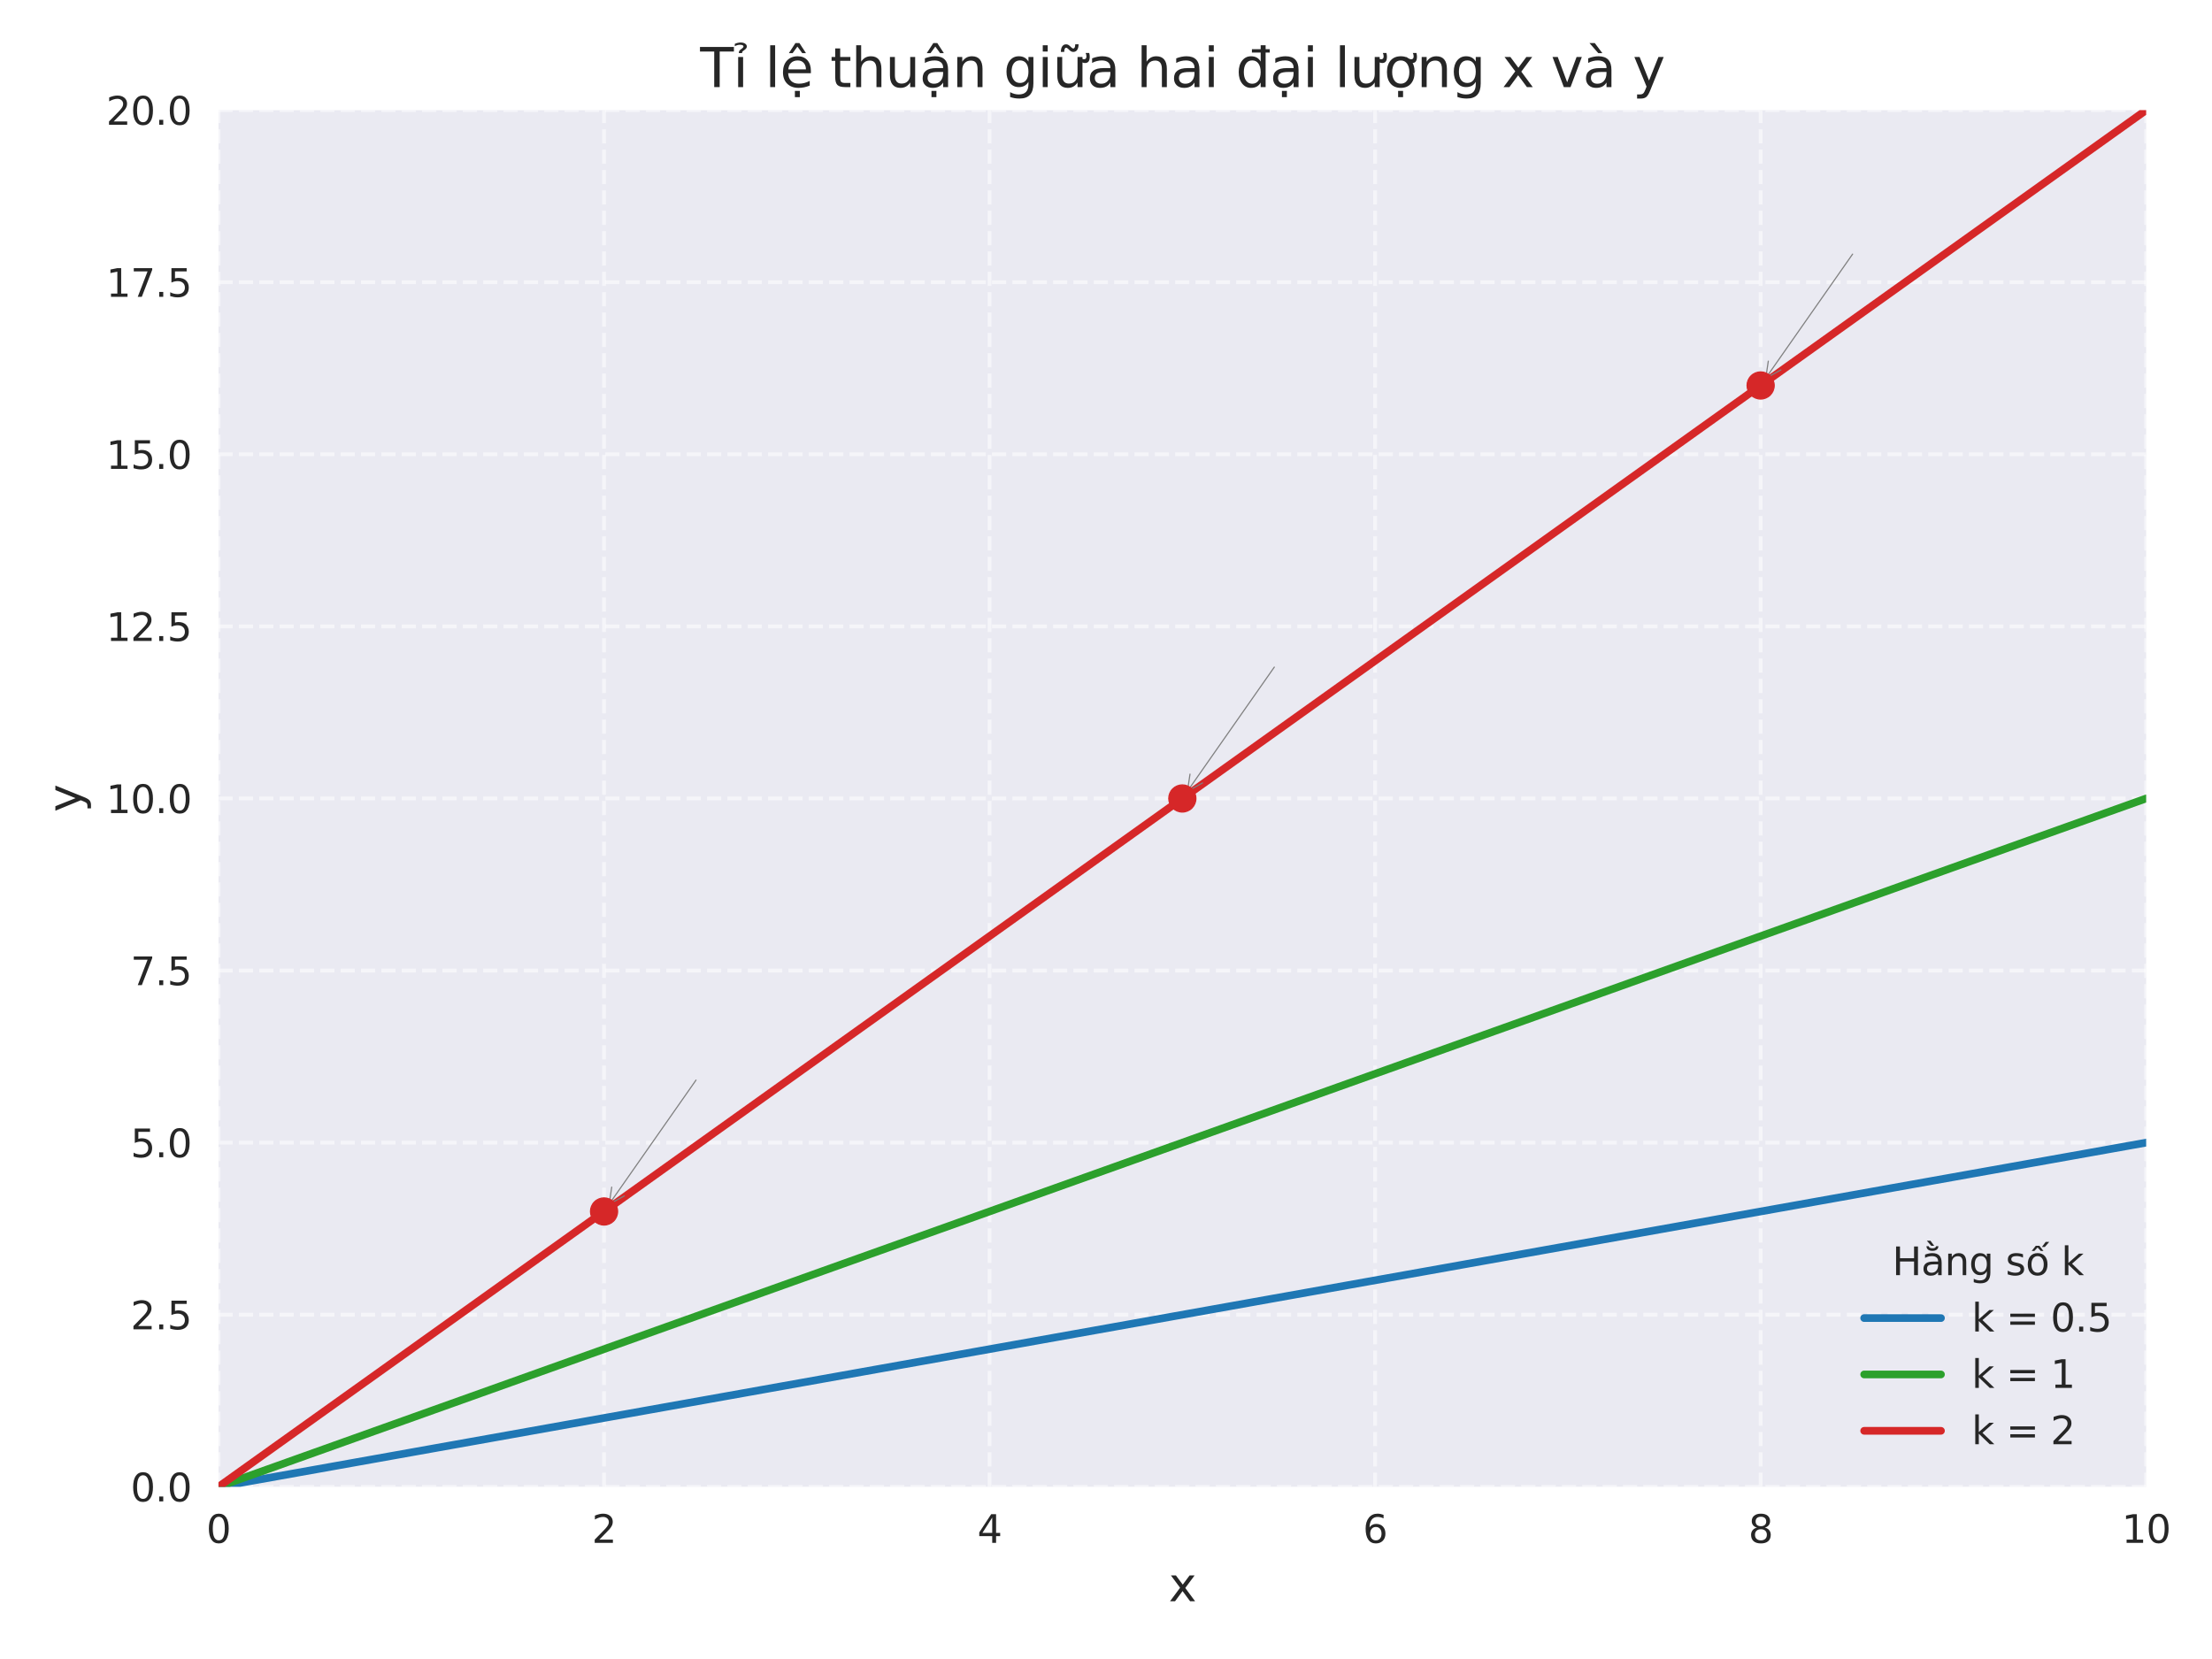<?xml version="1.0" encoding="utf-8" standalone="no"?>
<!DOCTYPE svg PUBLIC "-//W3C//DTD SVG 1.1//EN"
  "http://www.w3.org/Graphics/SVG/1.1/DTD/svg11.dtd">
<svg xmlns:xlink="http://www.w3.org/1999/xlink" width="576pt" height="432pt" viewBox="0 0 576 432" xmlns="http://www.w3.org/2000/svg" version="1.1">
 <defs>
  <style type="text/css">*{stroke-linejoin: round; stroke-linecap: butt}</style>
 </defs>
 <g id="figure_1">
  <g id="patch_1">
   <path d="M 0 432 
L 576 432 
L 576 0 
L 0 0 
z
" style="fill: #ffffff"/>
  </g>
  <g id="axes_1">
   <g id="patch_2">
    <path d="M 56.9 387.16 
L 558.855 387.16 
L 558.855 28.68 
L 56.9 28.68 
z
" style="fill: #eaeaf2"/>
   </g>
   <g id="matplotlib.axis_1">
    <g id="xtick_1">
     <g id="line2d_1">
      <path d="M 56.9 387.16 
L 56.9 28.68 
" clip-path="url(#p9852cda90a)" style="fill: none; stroke-dasharray: 3.7,1.6; stroke-dashoffset: 0; stroke: #ffffff; stroke-opacity: 0.5"/>
     </g>
     <g id="line2d_2"/>
     <g id="text_1">
      <!-- 0 -->
      <g style="fill: #262626" transform="translate(53.719 401.758) scale(0.1 -0.1)">
       <defs>
        <path id="DejaVuSans-30" d="M 2034 4250 
Q 1547 4250 1301 3770 
Q 1056 3291 1056 2328 
Q 1056 1369 1301 889 
Q 1547 409 2034 409 
Q 2525 409 2770 889 
Q 3016 1369 3016 2328 
Q 3016 3291 2770 3770 
Q 2525 4250 2034 4250 
z
M 2034 4750 
Q 2819 4750 3233 4129 
Q 3647 3509 3647 2328 
Q 3647 1150 3233 529 
Q 2819 -91 2034 -91 
Q 1250 -91 836 529 
Q 422 1150 422 2328 
Q 422 3509 836 4129 
Q 1250 4750 2034 4750 
z
" transform="scale(0.016)"/>
       </defs>
       <use xlink:href="#DejaVuSans-30"/>
      </g>
     </g>
    </g>
    <g id="xtick_2">
     <g id="line2d_3">
      <path d="M 157.291 387.16 
L 157.291 28.68 
" clip-path="url(#p9852cda90a)" style="fill: none; stroke-dasharray: 3.7,1.6; stroke-dashoffset: 0; stroke: #ffffff; stroke-opacity: 0.5"/>
     </g>
     <g id="line2d_4"/>
     <g id="text_2">
      <!-- 2 -->
      <g style="fill: #262626" transform="translate(154.11 401.758) scale(0.1 -0.1)">
       <defs>
        <path id="DejaVuSans-32" d="M 1228 531 
L 3431 531 
L 3431 0 
L 469 0 
L 469 531 
Q 828 903 1448 1529 
Q 2069 2156 2228 2338 
Q 2531 2678 2651 2914 
Q 2772 3150 2772 3378 
Q 2772 3750 2511 3984 
Q 2250 4219 1831 4219 
Q 1534 4219 1204 4116 
Q 875 4013 500 3803 
L 500 4441 
Q 881 4594 1212 4672 
Q 1544 4750 1819 4750 
Q 2544 4750 2975 4387 
Q 3406 4025 3406 3419 
Q 3406 3131 3298 2873 
Q 3191 2616 2906 2266 
Q 2828 2175 2409 1742 
Q 1991 1309 1228 531 
z
" transform="scale(0.016)"/>
       </defs>
       <use xlink:href="#DejaVuSans-32"/>
      </g>
     </g>
    </g>
    <g id="xtick_3">
     <g id="line2d_5">
      <path d="M 257.682 387.16 
L 257.682 28.68 
" clip-path="url(#p9852cda90a)" style="fill: none; stroke-dasharray: 3.7,1.6; stroke-dashoffset: 0; stroke: #ffffff; stroke-opacity: 0.5"/>
     </g>
     <g id="line2d_6"/>
     <g id="text_3">
      <!-- 4 -->
      <g style="fill: #262626" transform="translate(254.501 401.758) scale(0.1 -0.1)">
       <defs>
        <path id="DejaVuSans-34" d="M 2419 4116 
L 825 1625 
L 2419 1625 
L 2419 4116 
z
M 2253 4666 
L 3047 4666 
L 3047 1625 
L 3713 1625 
L 3713 1100 
L 3047 1100 
L 3047 0 
L 2419 0 
L 2419 1100 
L 313 1100 
L 313 1709 
L 2253 4666 
z
" transform="scale(0.016)"/>
       </defs>
       <use xlink:href="#DejaVuSans-34"/>
      </g>
     </g>
    </g>
    <g id="xtick_4">
     <g id="line2d_7">
      <path d="M 358.073 387.16 
L 358.073 28.68 
" clip-path="url(#p9852cda90a)" style="fill: none; stroke-dasharray: 3.7,1.6; stroke-dashoffset: 0; stroke: #ffffff; stroke-opacity: 0.5"/>
     </g>
     <g id="line2d_8"/>
     <g id="text_4">
      <!-- 6 -->
      <g style="fill: #262626" transform="translate(354.892 401.758) scale(0.1 -0.1)">
       <defs>
        <path id="DejaVuSans-36" d="M 2113 2584 
Q 1688 2584 1439 2293 
Q 1191 2003 1191 1497 
Q 1191 994 1439 701 
Q 1688 409 2113 409 
Q 2538 409 2786 701 
Q 3034 994 3034 1497 
Q 3034 2003 2786 2293 
Q 2538 2584 2113 2584 
z
M 3366 4563 
L 3366 3988 
Q 3128 4100 2886 4159 
Q 2644 4219 2406 4219 
Q 1781 4219 1451 3797 
Q 1122 3375 1075 2522 
Q 1259 2794 1537 2939 
Q 1816 3084 2150 3084 
Q 2853 3084 3261 2657 
Q 3669 2231 3669 1497 
Q 3669 778 3244 343 
Q 2819 -91 2113 -91 
Q 1303 -91 875 529 
Q 447 1150 447 2328 
Q 447 3434 972 4092 
Q 1497 4750 2381 4750 
Q 2619 4750 2861 4703 
Q 3103 4656 3366 4563 
z
" transform="scale(0.016)"/>
       </defs>
       <use xlink:href="#DejaVuSans-36"/>
      </g>
     </g>
    </g>
    <g id="xtick_5">
     <g id="line2d_9">
      <path d="M 458.464 387.16 
L 458.464 28.68 
" clip-path="url(#p9852cda90a)" style="fill: none; stroke-dasharray: 3.7,1.6; stroke-dashoffset: 0; stroke: #ffffff; stroke-opacity: 0.5"/>
     </g>
     <g id="line2d_10"/>
     <g id="text_5">
      <!-- 8 -->
      <g style="fill: #262626" transform="translate(455.283 401.758) scale(0.1 -0.1)">
       <defs>
        <path id="DejaVuSans-38" d="M 2034 2216 
Q 1584 2216 1326 1975 
Q 1069 1734 1069 1313 
Q 1069 891 1326 650 
Q 1584 409 2034 409 
Q 2484 409 2743 651 
Q 3003 894 3003 1313 
Q 3003 1734 2745 1975 
Q 2488 2216 2034 2216 
z
M 1403 2484 
Q 997 2584 770 2862 
Q 544 3141 544 3541 
Q 544 4100 942 4425 
Q 1341 4750 2034 4750 
Q 2731 4750 3128 4425 
Q 3525 4100 3525 3541 
Q 3525 3141 3298 2862 
Q 3072 2584 2669 2484 
Q 3125 2378 3379 2068 
Q 3634 1759 3634 1313 
Q 3634 634 3220 271 
Q 2806 -91 2034 -91 
Q 1263 -91 848 271 
Q 434 634 434 1313 
Q 434 1759 690 2068 
Q 947 2378 1403 2484 
z
M 1172 3481 
Q 1172 3119 1398 2916 
Q 1625 2713 2034 2713 
Q 2441 2713 2670 2916 
Q 2900 3119 2900 3481 
Q 2900 3844 2670 4047 
Q 2441 4250 2034 4250 
Q 1625 4250 1398 4047 
Q 1172 3844 1172 3481 
z
" transform="scale(0.016)"/>
       </defs>
       <use xlink:href="#DejaVuSans-38"/>
      </g>
     </g>
    </g>
    <g id="xtick_6">
     <g id="line2d_11">
      <path d="M 558.855 387.16 
L 558.855 28.68 
" clip-path="url(#p9852cda90a)" style="fill: none; stroke-dasharray: 3.7,1.6; stroke-dashoffset: 0; stroke: #ffffff; stroke-opacity: 0.5"/>
     </g>
     <g id="line2d_12"/>
     <g id="text_6">
      <!-- 10 -->
      <g style="fill: #262626" transform="translate(552.492 401.758) scale(0.1 -0.1)">
       <defs>
        <path id="DejaVuSans-31" d="M 794 531 
L 1825 531 
L 1825 4091 
L 703 3866 
L 703 4441 
L 1819 4666 
L 2450 4666 
L 2450 531 
L 3481 531 
L 3481 0 
L 794 0 
L 794 531 
z
" transform="scale(0.016)"/>
       </defs>
       <use xlink:href="#DejaVuSans-31"/>
       <use xlink:href="#DejaVuSans-30" transform="translate(63.623 0)"/>
      </g>
     </g>
    </g>
    <g id="text_7">
     <!-- x -->
     <g style="fill: #262626" transform="translate(304.326 416.956) scale(0.12 -0.12)">
      <defs>
       <path id="DejaVuSans-78" d="M 3513 3500 
L 2247 1797 
L 3578 0 
L 2900 0 
L 1881 1375 
L 863 0 
L 184 0 
L 1544 1831 
L 300 3500 
L 978 3500 
L 1906 2253 
L 2834 3500 
L 3513 3500 
z
" transform="scale(0.016)"/>
      </defs>
      <use xlink:href="#DejaVuSans-78"/>
     </g>
    </g>
   </g>
   <g id="matplotlib.axis_2">
    <g id="ytick_1">
     <g id="line2d_13">
      <path d="M 56.9 387.16 
L 558.855 387.16 
" clip-path="url(#p9852cda90a)" style="fill: none; stroke-dasharray: 3.7,1.6; stroke-dashoffset: 0; stroke: #ffffff; stroke-opacity: 0.5"/>
     </g>
     <g id="line2d_14"/>
     <g id="text_8">
      <!-- 0.0 -->
      <g style="fill: #262626" transform="translate(33.997 390.959) scale(0.1 -0.1)">
       <defs>
        <path id="DejaVuSans-2e" d="M 684 794 
L 1344 794 
L 1344 0 
L 684 0 
L 684 794 
z
" transform="scale(0.016)"/>
       </defs>
       <use xlink:href="#DejaVuSans-30"/>
       <use xlink:href="#DejaVuSans-2e" transform="translate(63.623 0)"/>
       <use xlink:href="#DejaVuSans-30" transform="translate(95.41 0)"/>
      </g>
     </g>
    </g>
    <g id="ytick_2">
     <g id="line2d_15">
      <path d="M 56.9 342.35 
L 558.855 342.35 
" clip-path="url(#p9852cda90a)" style="fill: none; stroke-dasharray: 3.7,1.6; stroke-dashoffset: 0; stroke: #ffffff; stroke-opacity: 0.5"/>
     </g>
     <g id="line2d_16"/>
     <g id="text_9">
      <!-- 2.5 -->
      <g style="fill: #262626" transform="translate(33.997 346.149) scale(0.1 -0.1)">
       <defs>
        <path id="DejaVuSans-35" d="M 691 4666 
L 3169 4666 
L 3169 4134 
L 1269 4134 
L 1269 2991 
Q 1406 3038 1543 3061 
Q 1681 3084 1819 3084 
Q 2600 3084 3056 2656 
Q 3513 2228 3513 1497 
Q 3513 744 3044 326 
Q 2575 -91 1722 -91 
Q 1428 -91 1123 -41 
Q 819 9 494 109 
L 494 744 
Q 775 591 1075 516 
Q 1375 441 1709 441 
Q 2250 441 2565 725 
Q 2881 1009 2881 1497 
Q 2881 1984 2565 2268 
Q 2250 2553 1709 2553 
Q 1456 2553 1204 2497 
Q 953 2441 691 2322 
L 691 4666 
z
" transform="scale(0.016)"/>
       </defs>
       <use xlink:href="#DejaVuSans-32"/>
       <use xlink:href="#DejaVuSans-2e" transform="translate(63.623 0)"/>
       <use xlink:href="#DejaVuSans-35" transform="translate(95.41 0)"/>
      </g>
     </g>
    </g>
    <g id="ytick_3">
     <g id="line2d_17">
      <path d="M 56.9 297.54 
L 558.855 297.54 
" clip-path="url(#p9852cda90a)" style="fill: none; stroke-dasharray: 3.7,1.6; stroke-dashoffset: 0; stroke: #ffffff; stroke-opacity: 0.5"/>
     </g>
     <g id="line2d_18"/>
     <g id="text_10">
      <!-- 5.0 -->
      <g style="fill: #262626" transform="translate(33.997 301.339) scale(0.1 -0.1)">
       <use xlink:href="#DejaVuSans-35"/>
       <use xlink:href="#DejaVuSans-2e" transform="translate(63.623 0)"/>
       <use xlink:href="#DejaVuSans-30" transform="translate(95.41 0)"/>
      </g>
     </g>
    </g>
    <g id="ytick_4">
     <g id="line2d_19">
      <path d="M 56.9 252.73 
L 558.855 252.73 
" clip-path="url(#p9852cda90a)" style="fill: none; stroke-dasharray: 3.7,1.6; stroke-dashoffset: 0; stroke: #ffffff; stroke-opacity: 0.5"/>
     </g>
     <g id="line2d_20"/>
     <g id="text_11">
      <!-- 7.5 -->
      <g style="fill: #262626" transform="translate(33.997 256.529) scale(0.1 -0.1)">
       <defs>
        <path id="DejaVuSans-37" d="M 525 4666 
L 3525 4666 
L 3525 4397 
L 1831 0 
L 1172 0 
L 2766 4134 
L 525 4134 
L 525 4666 
z
" transform="scale(0.016)"/>
       </defs>
       <use xlink:href="#DejaVuSans-37"/>
       <use xlink:href="#DejaVuSans-2e" transform="translate(63.623 0)"/>
       <use xlink:href="#DejaVuSans-35" transform="translate(95.41 0)"/>
      </g>
     </g>
    </g>
    <g id="ytick_5">
     <g id="line2d_21">
      <path d="M 56.9 207.92 
L 558.855 207.92 
" clip-path="url(#p9852cda90a)" style="fill: none; stroke-dasharray: 3.7,1.6; stroke-dashoffset: 0; stroke: #ffffff; stroke-opacity: 0.5"/>
     </g>
     <g id="line2d_22"/>
     <g id="text_12">
      <!-- 10.0 -->
      <g style="fill: #262626" transform="translate(27.634 211.719) scale(0.1 -0.1)">
       <use xlink:href="#DejaVuSans-31"/>
       <use xlink:href="#DejaVuSans-30" transform="translate(63.623 0)"/>
       <use xlink:href="#DejaVuSans-2e" transform="translate(127.246 0)"/>
       <use xlink:href="#DejaVuSans-30" transform="translate(159.033 0)"/>
      </g>
     </g>
    </g>
    <g id="ytick_6">
     <g id="line2d_23">
      <path d="M 56.9 163.11 
L 558.855 163.11 
" clip-path="url(#p9852cda90a)" style="fill: none; stroke-dasharray: 3.7,1.6; stroke-dashoffset: 0; stroke: #ffffff; stroke-opacity: 0.5"/>
     </g>
     <g id="line2d_24"/>
     <g id="text_13">
      <!-- 12.5 -->
      <g style="fill: #262626" transform="translate(27.634 166.909) scale(0.1 -0.1)">
       <use xlink:href="#DejaVuSans-31"/>
       <use xlink:href="#DejaVuSans-32" transform="translate(63.623 0)"/>
       <use xlink:href="#DejaVuSans-2e" transform="translate(127.246 0)"/>
       <use xlink:href="#DejaVuSans-35" transform="translate(159.033 0)"/>
      </g>
     </g>
    </g>
    <g id="ytick_7">
     <g id="line2d_25">
      <path d="M 56.9 118.3 
L 558.855 118.3 
" clip-path="url(#p9852cda90a)" style="fill: none; stroke-dasharray: 3.7,1.6; stroke-dashoffset: 0; stroke: #ffffff; stroke-opacity: 0.5"/>
     </g>
     <g id="line2d_26"/>
     <g id="text_14">
      <!-- 15.0 -->
      <g style="fill: #262626" transform="translate(27.634 122.099) scale(0.1 -0.1)">
       <use xlink:href="#DejaVuSans-31"/>
       <use xlink:href="#DejaVuSans-35" transform="translate(63.623 0)"/>
       <use xlink:href="#DejaVuSans-2e" transform="translate(127.246 0)"/>
       <use xlink:href="#DejaVuSans-30" transform="translate(159.033 0)"/>
      </g>
     </g>
    </g>
    <g id="ytick_8">
     <g id="line2d_27">
      <path d="M 56.9 73.49 
L 558.855 73.49 
" clip-path="url(#p9852cda90a)" style="fill: none; stroke-dasharray: 3.7,1.6; stroke-dashoffset: 0; stroke: #ffffff; stroke-opacity: 0.5"/>
     </g>
     <g id="line2d_28"/>
     <g id="text_15">
      <!-- 17.5 -->
      <g style="fill: #262626" transform="translate(27.634 77.289) scale(0.1 -0.1)">
       <use xlink:href="#DejaVuSans-31"/>
       <use xlink:href="#DejaVuSans-37" transform="translate(63.623 0)"/>
       <use xlink:href="#DejaVuSans-2e" transform="translate(127.246 0)"/>
       <use xlink:href="#DejaVuSans-35" transform="translate(159.033 0)"/>
      </g>
     </g>
    </g>
    <g id="ytick_9">
     <g id="line2d_29">
      <path d="M 56.9 28.68 
L 558.855 28.68 
" clip-path="url(#p9852cda90a)" style="fill: none; stroke-dasharray: 3.7,1.6; stroke-dashoffset: 0; stroke: #ffffff; stroke-opacity: 0.5"/>
     </g>
     <g id="line2d_30"/>
     <g id="text_16">
      <!-- 20.0 -->
      <g style="fill: #262626" transform="translate(27.634 32.479) scale(0.1 -0.1)">
       <use xlink:href="#DejaVuSans-32"/>
       <use xlink:href="#DejaVuSans-30" transform="translate(63.623 0)"/>
       <use xlink:href="#DejaVuSans-2e" transform="translate(127.246 0)"/>
       <use xlink:href="#DejaVuSans-30" transform="translate(159.033 0)"/>
      </g>
     </g>
    </g>
    <g id="text_17">
     <!-- y -->
     <g style="fill: #262626" transform="translate(21.139 211.471) rotate(-90) scale(0.12 -0.12)">
      <defs>
       <path id="DejaVuSans-79" d="M 2059 -325 
Q 1816 -950 1584 -1140 
Q 1353 -1331 966 -1331 
L 506 -1331 
L 506 -850 
L 844 -850 
Q 1081 -850 1212 -737 
Q 1344 -625 1503 -206 
L 1606 56 
L 191 3500 
L 800 3500 
L 1894 763 
L 2988 3500 
L 3597 3500 
L 2059 -325 
z
" transform="scale(0.016)"/>
      </defs>
      <use xlink:href="#DejaVuSans-79"/>
     </g>
    </g>
   </g>
   <g id="line2d_31">
    <path d="M 56.9 387.16 
L 61.97 386.255 
L 67.041 385.349 
L 72.111 384.444 
L 77.181 383.539 
L 82.251 382.634 
L 87.322 381.728 
L 92.392 380.823 
L 97.462 379.918 
L 102.532 379.013 
L 107.603 378.107 
L 112.673 377.202 
L 117.743 376.297 
L 122.813 375.392 
L 127.884 374.486 
L 132.954 373.581 
L 138.024 372.676 
L 143.094 371.771 
L 148.165 370.865 
L 153.235 369.96 
L 158.305 369.055 
L 163.375 368.15 
L 168.446 367.244 
L 173.516 366.339 
L 178.586 365.434 
L 183.656 364.529 
L 188.727 363.623 
L 193.797 362.718 
L 198.867 361.813 
L 203.937 360.908 
L 209.008 360.002 
L 214.078 359.097 
L 219.148 358.192 
L 224.218 357.287 
L 229.289 356.381 
L 234.359 355.476 
L 239.429 354.571 
L 244.499 353.666 
L 249.57 352.76 
L 254.64 351.855 
L 259.71 350.95 
L 264.78 350.045 
L 269.851 349.139 
L 274.921 348.234 
L 279.991 347.329 
L 285.061 346.424 
L 290.132 345.518 
L 295.202 344.613 
L 300.272 343.708 
L 305.342 342.803 
L 310.413 341.897 
L 315.483 340.992 
L 320.553 340.087 
L 325.623 339.182 
L 330.694 338.276 
L 335.764 337.371 
L 340.834 336.466 
L 345.904 335.561 
L 350.975 334.655 
L 356.045 333.75 
L 361.115 332.845 
L 366.185 331.94 
L 371.256 331.034 
L 376.326 330.129 
L 381.396 329.224 
L 386.466 328.319 
L 391.537 327.413 
L 396.607 326.508 
L 401.677 325.603 
L 406.747 324.698 
L 411.818 323.792 
L 416.888 322.887 
L 421.958 321.982 
L 427.028 321.077 
L 432.099 320.171 
L 437.169 319.266 
L 442.239 318.361 
L 447.309 317.456 
L 452.38 316.55 
L 457.45 315.645 
L 462.52 314.74 
L 467.59 313.835 
L 472.661 312.929 
L 477.731 312.024 
L 482.801 311.119 
L 487.871 310.214 
L 492.942 309.308 
L 498.012 308.403 
L 503.082 307.498 
L 508.152 306.593 
L 513.223 305.687 
L 518.293 304.782 
L 523.363 303.877 
L 528.433 302.972 
L 533.504 302.066 
L 538.574 301.161 
L 543.644 300.256 
L 548.714 299.351 
L 553.785 298.445 
L 558.855 297.54 
" clip-path="url(#p9852cda90a)" style="fill: none; stroke: #1f77b4; stroke-width: 2; stroke-linecap: round"/>
   </g>
   <g id="line2d_32">
    <path d="M 56.9 387.16 
L 61.97 385.349 
L 67.041 383.539 
L 72.111 381.728 
L 77.181 379.918 
L 82.251 378.107 
L 87.322 376.297 
L 92.392 374.486 
L 97.462 372.676 
L 102.532 370.865 
L 107.603 369.055 
L 112.673 367.244 
L 117.743 365.434 
L 122.813 363.623 
L 127.884 361.813 
L 132.954 360.002 
L 138.024 358.192 
L 143.094 356.381 
L 148.165 354.571 
L 153.235 352.76 
L 158.305 350.95 
L 163.375 349.139 
L 168.446 347.329 
L 173.516 345.518 
L 178.586 343.708 
L 183.656 341.897 
L 188.727 340.087 
L 193.797 338.276 
L 198.867 336.466 
L 203.937 334.655 
L 209.008 332.845 
L 214.078 331.034 
L 219.148 329.224 
L 224.218 327.413 
L 229.289 325.603 
L 234.359 323.792 
L 239.429 321.982 
L 244.499 320.171 
L 249.57 318.361 
L 254.64 316.55 
L 259.71 314.74 
L 264.78 312.929 
L 269.851 311.119 
L 274.921 309.308 
L 279.991 307.498 
L 285.061 305.687 
L 290.132 303.877 
L 295.202 302.066 
L 300.272 300.256 
L 305.342 298.445 
L 310.413 296.635 
L 315.483 294.824 
L 320.553 293.014 
L 325.623 291.203 
L 330.694 289.393 
L 335.764 287.582 
L 340.834 285.772 
L 345.904 283.961 
L 350.975 282.151 
L 356.045 280.34 
L 361.115 278.53 
L 366.185 276.719 
L 371.256 274.909 
L 376.326 273.098 
L 381.396 271.288 
L 386.466 269.477 
L 391.537 267.667 
L 396.607 265.856 
L 401.677 264.046 
L 406.747 262.235 
L 411.818 260.425 
L 416.888 258.614 
L 421.958 256.804 
L 427.028 254.993 
L 432.099 253.183 
L 437.169 251.372 
L 442.239 249.562 
L 447.309 247.751 
L 452.38 245.941 
L 457.45 244.13 
L 462.52 242.32 
L 467.59 240.509 
L 472.661 238.699 
L 477.731 236.888 
L 482.801 235.078 
L 487.871 233.267 
L 492.942 231.457 
L 498.012 229.646 
L 503.082 227.836 
L 508.152 226.025 
L 513.223 224.215 
L 518.293 222.404 
L 523.363 220.594 
L 528.433 218.783 
L 533.504 216.973 
L 538.574 215.162 
L 543.644 213.352 
L 548.714 211.541 
L 553.785 209.731 
L 558.855 207.92 
" clip-path="url(#p9852cda90a)" style="fill: none; stroke: #2ca02c; stroke-width: 2; stroke-linecap: round"/>
   </g>
   <g id="line2d_33">
    <path d="M 56.9 387.16 
L 61.97 383.539 
L 67.041 379.918 
L 72.111 376.297 
L 77.181 372.676 
L 82.251 369.055 
L 87.322 365.434 
L 92.392 361.813 
L 97.462 358.192 
L 102.532 354.571 
L 107.603 350.95 
L 112.673 347.329 
L 117.743 343.708 
L 122.813 340.087 
L 127.884 336.466 
L 132.954 332.845 
L 138.024 329.224 
L 143.094 325.603 
L 148.165 321.982 
L 153.235 318.361 
L 158.305 314.74 
L 163.375 311.119 
L 168.446 307.498 
L 173.516 303.877 
L 178.586 300.256 
L 183.656 296.635 
L 188.727 293.014 
L 193.797 289.393 
L 198.867 285.772 
L 203.937 282.151 
L 209.008 278.53 
L 214.078 274.909 
L 219.148 271.288 
L 224.218 267.667 
L 229.289 264.046 
L 234.359 260.425 
L 239.429 256.804 
L 244.499 253.183 
L 249.57 249.562 
L 254.64 245.941 
L 259.71 242.32 
L 264.78 238.699 
L 269.851 235.078 
L 274.921 231.457 
L 279.991 227.836 
L 285.061 224.215 
L 290.132 220.594 
L 295.202 216.973 
L 300.272 213.352 
L 305.342 209.731 
L 310.413 206.109 
L 315.483 202.488 
L 320.553 198.867 
L 325.623 195.246 
L 330.694 191.625 
L 335.764 188.004 
L 340.834 184.383 
L 345.904 180.762 
L 350.975 177.141 
L 356.045 173.52 
L 361.115 169.899 
L 366.185 166.278 
L 371.256 162.657 
L 376.326 159.036 
L 381.396 155.415 
L 386.466 151.794 
L 391.537 148.173 
L 396.607 144.552 
L 401.677 140.931 
L 406.747 137.31 
L 411.818 133.689 
L 416.888 130.068 
L 421.958 126.447 
L 427.028 122.826 
L 432.099 119.205 
L 437.169 115.584 
L 442.239 111.963 
L 447.309 108.342 
L 452.38 104.721 
L 457.45 101.1 
L 462.52 97.479 
L 467.59 93.858 
L 472.661 90.237 
L 477.731 86.616 
L 482.801 82.995 
L 487.871 79.374 
L 492.942 75.753 
L 498.012 72.132 
L 503.082 68.511 
L 508.152 64.89 
L 513.223 61.269 
L 518.293 57.648 
L 523.363 54.027 
L 528.433 50.406 
L 533.504 46.785 
L 538.574 43.164 
L 543.644 39.543 
L 548.714 35.922 
L 553.785 32.301 
L 558.855 28.68 
" clip-path="url(#p9852cda90a)" style="fill: none; stroke: #d62728; stroke-width: 2; stroke-linecap: round"/>
   </g>
   <g id="patch_3">
    <path d="M 56.9 387.16 
L 56.9 28.68 
" style="fill: none"/>
   </g>
   <g id="patch_4">
    <path d="M 558.855 387.16 
L 558.855 28.68 
" style="fill: none"/>
   </g>
   <g id="patch_5">
    <path d="M 56.9 387.16 
L 558.855 387.16 
" style="fill: none"/>
   </g>
   <g id="patch_6">
    <path d="M 56.9 28.68 
L 558.855 28.68 
" style="fill: none"/>
   </g>
   <g id="patch_7">
    <path d="M 181.241 281.255 
Q 169.84 297.54 158.631 313.55 
" style="fill: none; stroke: #808080; stroke-width: 0.3; stroke-linecap: round"/>
    <path d="M 162.563 311.42 
L 158.631 313.55 
L 159.287 309.126 
" style="fill: none; stroke: #808080; stroke-width: 0.3; stroke-linecap: round"/>
   </g>
   <g id="patch_8">
    <path d="M 331.828 173.711 
Q 320.426 189.996 309.217 206.006 
" style="fill: none; stroke: #808080; stroke-width: 0.3; stroke-linecap: round"/>
    <path d="M 313.15 203.876 
L 309.217 206.006 
L 309.873 201.582 
" style="fill: none; stroke: #808080; stroke-width: 0.3; stroke-linecap: round"/>
   </g>
   <g id="patch_9">
    <path d="M 482.414 66.167 
Q 471.013 82.452 459.804 98.462 
" style="fill: none; stroke: #808080; stroke-width: 0.3; stroke-linecap: round"/>
    <path d="M 463.736 96.332 
L 459.804 98.462 
L 460.46 94.038 
" style="fill: none; stroke: #808080; stroke-width: 0.3; stroke-linecap: round"/>
   </g>
   <g id="text_18">
    <!-- Tỉ lệ thuận giữa hai đại lượng x và y -->
    <g style="fill: #262626" transform="translate(182.314 22.68) scale(0.14 -0.14)">
     <defs>
      <path id="DejaVuSans-54" d="M -19 4666 
L 3928 4666 
L 3928 4134 
L 2272 4134 
L 2272 0 
L 1638 0 
L 1638 4134 
L -19 4134 
L -19 4666 
z
" transform="scale(0.016)"/>
      <path id="DejaVuSans-1ec9" d="M 603 3500 
L 1178 3500 
L 1178 0 
L 603 0 
L 603 3500 
z
M 891 3584 
L 891 3584 
z
M 212 5025 
Q 562 5184 890 5184 
Q 1215 5184 1413 5051 
Q 1612 4919 1612 4709 
Q 1612 4519 1337 4316 
L 1199 4216 
Q 1090 4134 1078 4106 
Q 1056 4056 1056 3956 
L 684 3956 
L 684 3994 
Q 684 4119 731 4203 
Q 778 4288 937 4403 
L 1078 4509 
Q 1221 4616 1221 4741 
Q 1221 4806 1124 4862 
Q 1028 4919 806 4919 
Q 524 4919 212 4756 
L 212 5025 
z
" transform="scale(0.016)"/>
      <path id="DejaVuSans-20" transform="scale(0.016)"/>
      <path id="DejaVuSans-6c" d="M 603 4863 
L 1178 4863 
L 1178 0 
L 603 0 
L 603 4863 
z
" transform="scale(0.016)"/>
      <path id="DejaVuSans-1ec7" d="M 1738 -441 
L 2313 -441 
L 2313 -1172 
L 1738 -1172 
L 1738 -441 
z
M 3597 1894 
L 3597 1613 
L 953 1613 
Q 991 1019 1311 708 
Q 1631 397 2203 397 
Q 2534 397 2845 478 
Q 3156 559 3463 722 
L 3463 178 
Q 3153 47 2828 -22 
Q 2503 -91 2169 -91 
Q 1331 -91 842 396 
Q 353 884 353 1716 
Q 353 2575 817 3079 
Q 1281 3584 2069 3584 
Q 2775 3584 3186 3129 
Q 3597 2675 3597 1894 
z
M 3022 2063 
Q 3016 2534 2758 2815 
Q 2500 3097 2075 3097 
Q 1594 3097 1305 2825 
Q 1016 2553 972 2059 
L 3022 2063 
z
M 1738 -441 
L 2313 -441 
L 2313 -1172 
L 1738 -1172 
L 1738 -441 
z
M 1801 5119 
L 2263 5119 
L 3029 3944 
L 2595 3944 
L 2032 4709 
L 1470 3944 
L 1035 3944 
L 1801 5119 
z
" transform="scale(0.016)"/>
      <path id="DejaVuSans-74" d="M 1172 4494 
L 1172 3500 
L 2356 3500 
L 2356 3053 
L 1172 3053 
L 1172 1153 
Q 1172 725 1289 603 
Q 1406 481 1766 481 
L 2356 481 
L 2356 0 
L 1766 0 
Q 1100 0 847 248 
Q 594 497 594 1153 
L 594 3053 
L 172 3053 
L 172 3500 
L 594 3500 
L 594 4494 
L 1172 4494 
z
" transform="scale(0.016)"/>
      <path id="DejaVuSans-68" d="M 3513 2113 
L 3513 0 
L 2938 0 
L 2938 2094 
Q 2938 2591 2744 2837 
Q 2550 3084 2163 3084 
Q 1697 3084 1428 2787 
Q 1159 2491 1159 1978 
L 1159 0 
L 581 0 
L 581 4863 
L 1159 4863 
L 1159 2956 
Q 1366 3272 1645 3428 
Q 1925 3584 2291 3584 
Q 2894 3584 3203 3211 
Q 3513 2838 3513 2113 
z
" transform="scale(0.016)"/>
      <path id="DejaVuSans-75" d="M 544 1381 
L 544 3500 
L 1119 3500 
L 1119 1403 
Q 1119 906 1312 657 
Q 1506 409 1894 409 
Q 2359 409 2629 706 
Q 2900 1003 2900 1516 
L 2900 3500 
L 3475 3500 
L 3475 0 
L 2900 0 
L 2900 538 
Q 2691 219 2414 64 
Q 2138 -91 1772 -91 
Q 1169 -91 856 284 
Q 544 659 544 1381 
z
M 1991 3584 
L 1991 3584 
z
" transform="scale(0.016)"/>
      <path id="DejaVuSans-1ead" d="M 2194 1759 
Q 1497 1759 1228 1600 
Q 959 1441 959 1056 
Q 959 750 1161 570 
Q 1363 391 1709 391 
Q 2188 391 2477 730 
Q 2766 1069 2766 1631 
L 2766 1759 
L 2194 1759 
z
M 3341 1997 
L 3341 0 
L 2766 0 
L 2766 531 
Q 2569 213 2275 61 
Q 1981 -91 1556 -91 
Q 1019 -91 701 211 
Q 384 513 384 1019 
Q 384 1609 779 1909 
Q 1175 2209 1959 2209 
L 2766 2209 
L 2766 2266 
Q 2766 2663 2505 2880 
Q 2244 3097 1772 3097 
Q 1472 3097 1187 3025 
Q 903 2953 641 2809 
L 641 3341 
Q 956 3463 1253 3523 
Q 1550 3584 1831 3584 
Q 2591 3584 2966 3190 
Q 3341 2797 3341 1997 
z
M 1625 5119 
L 2087 5119 
L 2853 3944 
L 2419 3944 
L 1856 4709 
L 1294 3944 
L 859 3944 
L 1625 5119 
z
M 1410 -441 
L 1985 -441 
L 1985 -1172 
L 1410 -1172 
L 1410 -441 
z
" transform="scale(0.016)"/>
      <path id="DejaVuSans-6e" d="M 3513 2113 
L 3513 0 
L 2938 0 
L 2938 2094 
Q 2938 2591 2744 2837 
Q 2550 3084 2163 3084 
Q 1697 3084 1428 2787 
Q 1159 2491 1159 1978 
L 1159 0 
L 581 0 
L 581 3500 
L 1159 3500 
L 1159 2956 
Q 1366 3272 1645 3428 
Q 1925 3584 2291 3584 
Q 2894 3584 3203 3211 
Q 3513 2838 3513 2113 
z
" transform="scale(0.016)"/>
      <path id="DejaVuSans-67" d="M 2906 1791 
Q 2906 2416 2648 2759 
Q 2391 3103 1925 3103 
Q 1463 3103 1205 2759 
Q 947 2416 947 1791 
Q 947 1169 1205 825 
Q 1463 481 1925 481 
Q 2391 481 2648 825 
Q 2906 1169 2906 1791 
z
M 3481 434 
Q 3481 -459 3084 -895 
Q 2688 -1331 1869 -1331 
Q 1566 -1331 1297 -1286 
Q 1028 -1241 775 -1147 
L 775 -588 
Q 1028 -725 1275 -790 
Q 1522 -856 1778 -856 
Q 2344 -856 2625 -561 
Q 2906 -266 2906 331 
L 2906 616 
Q 2728 306 2450 153 
Q 2172 0 1784 0 
Q 1141 0 747 490 
Q 353 981 353 1791 
Q 353 2603 747 3093 
Q 1141 3584 1784 3584 
Q 2172 3584 2450 3431 
Q 2728 3278 2906 2969 
L 2906 3500 
L 3481 3500 
L 3481 434 
z
" transform="scale(0.016)"/>
      <path id="DejaVuSans-69" d="M 603 3500 
L 1178 3500 
L 1178 0 
L 603 0 
L 603 3500 
z
M 603 4863 
L 1178 4863 
L 1178 4134 
L 603 4134 
L 603 4863 
z
" transform="scale(0.016)"/>
      <path id="DejaVuSans-1eef" d="M 1988 4281 
L 1809 4453 
Q 1741 4516 1689 4545 
Q 1638 4575 1597 4575 
Q 1478 4575 1422 4461 
Q 1366 4347 1359 4091 
L 969 4091 
Q 975 4513 1134 4742 
Q 1294 4972 1578 4972 
Q 1697 4972 1797 4928 
Q 1897 4884 2013 4781 
L 2191 4609 
Q 2259 4547 2311 4517 
Q 2363 4488 2403 4488 
Q 2522 4488 2578 4602 
Q 2634 4716 2641 4972 
L 3031 4972 
Q 3025 4550 2865 4320 
Q 2706 4091 2422 4091 
Q 2303 4091 2203 4134 
Q 2103 4178 1988 4281 
z
M 3094 3136 
L 3094 3508 
Q 3285 3367 3422 3300 
Q 3560 3233 3657 3233 
Q 3800 3233 3872 3319 
Q 3944 3405 3944 3573 
Q 3944 3673 3920 3770 
Q 3897 3867 3850 3964 
L 4266 3964 
Q 4297 3845 4312 3739 
Q 4328 3633 4328 3539 
Q 4328 3158 4192 2978 
Q 4057 2798 3766 2798 
Q 3616 2798 3452 2881 
Q 3288 2964 3094 3136 
z
M 552 1381 
L 552 3500 
L 1127 3500 
L 1127 1403 
Q 1127 906 1320 657 
Q 1514 409 1902 409 
Q 2367 409 2637 706 
Q 2908 1003 2908 1516 
L 2908 3500 
L 3483 3500 
L 3483 0 
L 2908 0 
L 2908 538 
Q 2699 219 2422 64 
Q 2146 -91 1780 -91 
Q 1177 -91 864 284 
Q 552 659 552 1381 
z
M 1999 3584 
L 1999 3584 
z
" transform="scale(0.016)"/>
      <path id="DejaVuSans-61" d="M 2194 1759 
Q 1497 1759 1228 1600 
Q 959 1441 959 1056 
Q 959 750 1161 570 
Q 1363 391 1709 391 
Q 2188 391 2477 730 
Q 2766 1069 2766 1631 
L 2766 1759 
L 2194 1759 
z
M 3341 1997 
L 3341 0 
L 2766 0 
L 2766 531 
Q 2569 213 2275 61 
Q 1981 -91 1556 -91 
Q 1019 -91 701 211 
Q 384 513 384 1019 
Q 384 1609 779 1909 
Q 1175 2209 1959 2209 
L 2766 2209 
L 2766 2266 
Q 2766 2663 2505 2880 
Q 2244 3097 1772 3097 
Q 1472 3097 1187 3025 
Q 903 2953 641 2809 
L 641 3341 
Q 956 3463 1253 3523 
Q 1550 3584 1831 3584 
Q 2591 3584 2966 3190 
Q 3341 2797 3341 1997 
z
" transform="scale(0.016)"/>
      <path id="DejaVuSans-111" d="M 2906 2969 
L 2906 4013 
L 1888 4013 
L 1888 4403 
L 2906 4403 
L 2906 4863 
L 3481 4863 
L 3481 4403 
L 3963 4403 
L 3963 4013 
L 3481 4013 
L 3481 0 
L 2906 0 
L 2906 525 
Q 2725 213 2448 61 
Q 2172 -91 1784 -91 
Q 1150 -91 751 415 
Q 353 922 353 1747 
Q 353 2572 751 3078 
Q 1150 3584 1784 3584 
Q 2172 3584 2448 3432 
Q 2725 3281 2906 2969 
z
M 947 1747 
Q 947 1113 1208 752 
Q 1469 391 1925 391 
Q 2381 391 2643 752 
Q 2906 1113 2906 1747 
Q 2906 2381 2643 2742 
Q 2381 3103 1925 3103 
Q 1469 3103 1208 2742 
Q 947 2381 947 1747 
z
" transform="scale(0.016)"/>
      <path id="DejaVuSans-1ea1" d="M 1410 -441 
L 1985 -441 
L 1985 -1172 
L 1410 -1172 
L 1410 -441 
z
M 2194 1759 
Q 1497 1759 1228 1600 
Q 959 1441 959 1056 
Q 959 750 1161 570 
Q 1363 391 1709 391 
Q 2188 391 2477 730 
Q 2766 1069 2766 1631 
L 2766 1759 
L 2194 1759 
z
M 3341 1997 
L 3341 0 
L 2766 0 
L 2766 531 
Q 2569 213 2275 61 
Q 1981 -91 1556 -91 
Q 1019 -91 701 211 
Q 384 513 384 1019 
Q 384 1609 779 1909 
Q 1175 2209 1959 2209 
L 2766 2209 
L 2766 2266 
Q 2766 2663 2505 2880 
Q 2244 3097 1772 3097 
Q 1472 3097 1187 3025 
Q 903 2953 641 2809 
L 641 3341 
Q 956 3463 1253 3523 
Q 1550 3584 1831 3584 
Q 2591 3584 2966 3190 
Q 3341 2797 3341 1997 
z
" transform="scale(0.016)"/>
      <path id="DejaVuSans-1b0" d="M 3094 3136 
L 3094 3508 
Q 3285 3367 3422 3300 
Q 3560 3233 3657 3233 
Q 3800 3233 3872 3319 
Q 3944 3405 3944 3573 
Q 3944 3673 3920 3770 
Q 3897 3867 3850 3964 
L 4266 3964 
Q 4297 3845 4312 3739 
Q 4328 3633 4328 3539 
Q 4328 3158 4192 2978 
Q 4057 2798 3766 2798 
Q 3616 2798 3452 2881 
Q 3288 2964 3094 3136 
z
M 552 1381 
L 552 3500 
L 1127 3500 
L 1127 1403 
Q 1127 906 1320 657 
Q 1514 409 1902 409 
Q 2367 409 2637 706 
Q 2908 1003 2908 1516 
L 2908 3500 
L 3483 3500 
L 3483 0 
L 2908 0 
L 2908 538 
Q 2699 219 2422 64 
Q 2146 -91 1780 -91 
Q 1177 -91 864 284 
Q 552 659 552 1381 
z
M 1999 3584 
L 1999 3584 
z
" transform="scale(0.016)"/>
      <path id="DejaVuSans-1ee3" d="M 2622 3136 
L 2622 3508 
Q 2813 3367 2950 3300 
Q 3088 3233 3185 3233 
Q 3328 3233 3400 3319 
Q 3472 3405 3472 3573 
Q 3472 3673 3448 3770 
Q 3425 3867 3378 3964 
L 3794 3964 
Q 3825 3845 3840 3739 
Q 3856 3633 3856 3539 
Q 3856 3158 3720 2978 
Q 3585 2798 3294 2798 
Q 3144 2798 2980 2881 
Q 2816 2964 2622 3136 
z
M 1975 3097 
Q 1513 3097 1244 2736 
Q 975 2375 975 1747 
Q 975 1119 1242 758 
Q 1510 397 1975 397 
Q 2435 397 2703 759 
Q 2972 1122 2972 1747 
Q 2972 2369 2703 2733 
Q 2435 3097 1975 3097 
z
M 1975 3584 
Q 2725 3584 3153 3096 
Q 3582 2609 3582 1747 
Q 3582 888 3153 398 
Q 2725 -91 1975 -91 
Q 1222 -91 795 398 
Q 369 888 369 1747 
Q 369 2609 795 3096 
Q 1222 3584 1975 3584 
z
M 1666 -441 
L 2241 -441 
L 2241 -1172 
L 1666 -1172 
L 1666 -441 
z
" transform="scale(0.016)"/>
      <path id="DejaVuSans-76" d="M 191 3500 
L 800 3500 
L 1894 563 
L 2988 3500 
L 3597 3500 
L 2284 0 
L 1503 0 
L 191 3500 
z
" transform="scale(0.016)"/>
      <path id="DejaVuSans-e0" d="M 2194 1759 
Q 1497 1759 1228 1600 
Q 959 1441 959 1056 
Q 959 750 1161 570 
Q 1363 391 1709 391 
Q 2188 391 2477 730 
Q 2766 1069 2766 1631 
L 2766 1759 
L 2194 1759 
z
M 3341 1997 
L 3341 0 
L 2766 0 
L 2766 531 
Q 2569 213 2275 61 
Q 1981 -91 1556 -91 
Q 1019 -91 701 211 
Q 384 513 384 1019 
Q 384 1609 779 1909 
Q 1175 2209 1959 2209 
L 2766 2209 
L 2766 2266 
Q 2766 2663 2505 2880 
Q 2244 3097 1772 3097 
Q 1472 3097 1187 3025 
Q 903 2953 641 2809 
L 641 3341 
Q 956 3463 1253 3523 
Q 1550 3584 1831 3584 
Q 2591 3584 2966 3190 
Q 3341 2797 3341 1997 
z
M 1403 5119 
L 2284 3950 
L 1806 3950 
L 787 5119 
L 1403 5119 
z
" transform="scale(0.016)"/>
     </defs>
     <use xlink:href="#DejaVuSans-54"/>
     <use xlink:href="#DejaVuSans-1ec9" transform="translate(61.084 0)"/>
     <use xlink:href="#DejaVuSans-20" transform="translate(88.867 0)"/>
     <use xlink:href="#DejaVuSans-6c" transform="translate(120.654 0)"/>
     <use xlink:href="#DejaVuSans-1ec7" transform="translate(148.438 0)"/>
     <use xlink:href="#DejaVuSans-20" transform="translate(209.961 0)"/>
     <use xlink:href="#DejaVuSans-74" transform="translate(241.748 0)"/>
     <use xlink:href="#DejaVuSans-68" transform="translate(280.957 0)"/>
     <use xlink:href="#DejaVuSans-75" transform="translate(344.336 0)"/>
     <use xlink:href="#DejaVuSans-1ead" transform="translate(407.715 0)"/>
     <use xlink:href="#DejaVuSans-6e" transform="translate(468.994 0)"/>
     <use xlink:href="#DejaVuSans-20" transform="translate(532.373 0)"/>
     <use xlink:href="#DejaVuSans-67" transform="translate(564.16 0)"/>
     <use xlink:href="#DejaVuSans-69" transform="translate(627.637 0)"/>
     <use xlink:href="#DejaVuSans-1eef" transform="translate(655.42 0)"/>
     <use xlink:href="#DejaVuSans-61" transform="translate(718.799 0)"/>
     <use xlink:href="#DejaVuSans-20" transform="translate(780.078 0)"/>
     <use xlink:href="#DejaVuSans-68" transform="translate(811.865 0)"/>
     <use xlink:href="#DejaVuSans-61" transform="translate(875.244 0)"/>
     <use xlink:href="#DejaVuSans-69" transform="translate(936.523 0)"/>
     <use xlink:href="#DejaVuSans-20" transform="translate(964.307 0)"/>
     <use xlink:href="#DejaVuSans-111" transform="translate(996.094 0)"/>
     <use xlink:href="#DejaVuSans-1ea1" transform="translate(1059.57 0)"/>
     <use xlink:href="#DejaVuSans-69" transform="translate(1120.85 0)"/>
     <use xlink:href="#DejaVuSans-20" transform="translate(1148.633 0)"/>
     <use xlink:href="#DejaVuSans-6c" transform="translate(1180.42 0)"/>
     <use xlink:href="#DejaVuSans-1b0" transform="translate(1208.203 0)"/>
     <use xlink:href="#DejaVuSans-1ee3" transform="translate(1271.582 0)"/>
     <use xlink:href="#DejaVuSans-6e" transform="translate(1332.764 0)"/>
     <use xlink:href="#DejaVuSans-67" transform="translate(1396.143 0)"/>
     <use xlink:href="#DejaVuSans-20" transform="translate(1459.619 0)"/>
     <use xlink:href="#DejaVuSans-78" transform="translate(1491.406 0)"/>
     <use xlink:href="#DejaVuSans-20" transform="translate(1550.586 0)"/>
     <use xlink:href="#DejaVuSans-76" transform="translate(1582.373 0)"/>
     <use xlink:href="#DejaVuSans-e0" transform="translate(1641.553 0)"/>
     <use xlink:href="#DejaVuSans-20" transform="translate(1702.832 0)"/>
     <use xlink:href="#DejaVuSans-79" transform="translate(1734.619 0)"/>
    </g>
   </g>
   <g id="PathCollection_1">
    <defs>
     <path id="m42637d99aa" d="M 0 3.536 
C 0.938 3.536 1.837 3.163 2.5 2.5 
C 3.163 1.837 3.536 0.938 3.536 0 
C 3.536 -0.938 3.163 -1.837 2.5 -2.5 
C 1.837 -3.163 0.938 -3.536 0 -3.536 
C -0.938 -3.536 -1.837 -3.163 -2.5 -2.5 
C -3.163 -1.837 -3.536 -0.938 -3.536 0 
C -3.536 0.938 -3.163 1.837 -2.5 2.5 
C -1.837 3.163 -0.938 3.536 0 3.536 
z
" style="stroke: #d62728; stroke-width: 0.3"/>
    </defs>
    <g clip-path="url(#p9852cda90a)">
     <use xlink:href="#m42637d99aa" x="157.291" y="315.464" style="fill: #d62728; stroke: #d62728; stroke-width: 0.3"/>
     <use xlink:href="#m42637d99aa" x="307.877" y="207.92" style="fill: #d62728; stroke: #d62728; stroke-width: 0.3"/>
     <use xlink:href="#m42637d99aa" x="458.464" y="100.376" style="fill: #d62728; stroke: #d62728; stroke-width: 0.3"/>
    </g>
   </g>
   <g id="legend_1">
    <g id="text_19">
     <!-- Hằng số k -->
     <g style="fill: #262626" transform="translate(492.735 332.046) scale(0.1 -0.1)">
      <defs>
       <path id="DejaVuSans-48" d="M 628 4666 
L 1259 4666 
L 1259 2753 
L 3553 2753 
L 3553 4666 
L 4184 4666 
L 4184 0 
L 3553 0 
L 3553 2222 
L 1259 2222 
L 1259 0 
L 628 0 
L 628 4666 
z
" transform="scale(0.016)"/>
       <path id="DejaVuSans-1eb1" d="M 862 4711 
L 1231 4711 
Q 1271 4542 1426 4453 
Q 1581 4364 1840 4364 
Q 2096 4364 2247 4450 
Q 2399 4536 2449 4711 
L 2818 4711 
Q 2787 4339 2537 4147 
Q 2287 3955 1840 3955 
Q 1390 3955 1141 4145 
Q 893 4336 862 4711 
z
M 1518 5601 
L 2130 4776 
L 1652 4776 
L 934 5601 
L 1518 5601 
z
M 2194 1759 
Q 1497 1759 1228 1600 
Q 959 1441 959 1056 
Q 959 750 1161 570 
Q 1363 391 1709 391 
Q 2188 391 2477 730 
Q 2766 1069 2766 1631 
L 2766 1759 
L 2194 1759 
z
M 3341 1997 
L 3341 0 
L 2766 0 
L 2766 531 
Q 2569 213 2275 61 
Q 1981 -91 1556 -91 
Q 1019 -91 701 211 
Q 384 513 384 1019 
Q 384 1609 779 1909 
Q 1175 2209 1959 2209 
L 2766 2209 
L 2766 2266 
Q 2766 2663 2505 2880 
Q 2244 3097 1772 3097 
Q 1472 3097 1187 3025 
Q 903 2953 641 2809 
L 641 3341 
Q 956 3463 1253 3523 
Q 1550 3584 1831 3584 
Q 2591 3584 2966 3190 
Q 3341 2797 3341 1997 
z
" transform="scale(0.016)"/>
       <path id="DejaVuSans-73" d="M 2834 3397 
L 2834 2853 
Q 2591 2978 2328 3040 
Q 2066 3103 1784 3103 
Q 1356 3103 1142 2972 
Q 928 2841 928 2578 
Q 928 2378 1081 2264 
Q 1234 2150 1697 2047 
L 1894 2003 
Q 2506 1872 2764 1633 
Q 3022 1394 3022 966 
Q 3022 478 2636 193 
Q 2250 -91 1575 -91 
Q 1294 -91 989 -36 
Q 684 19 347 128 
L 347 722 
Q 666 556 975 473 
Q 1284 391 1588 391 
Q 1994 391 2212 530 
Q 2431 669 2431 922 
Q 2431 1156 2273 1281 
Q 2116 1406 1581 1522 
L 1381 1569 
Q 847 1681 609 1914 
Q 372 2147 372 2553 
Q 372 3047 722 3315 
Q 1072 3584 1716 3584 
Q 2034 3584 2315 3537 
Q 2597 3491 2834 3397 
z
" transform="scale(0.016)"/>
       <path id="DejaVuSans-1ed1" d="M 1658 4775 
L 2246 4775 
L 2905 3944 
L 2471 3944 
L 1952 4500 
L 1433 3944 
L 999 3944 
L 1658 4775 
z
M 3268 5409 
L 3846 5409 
L 3134 4584 
L 2655 4584 
L 3268 5409 
z
M 1959 3097 
Q 1497 3097 1228 2736 
Q 959 2375 959 1747 
Q 959 1119 1226 758 
Q 1494 397 1959 397 
Q 2419 397 2687 759 
Q 2956 1122 2956 1747 
Q 2956 2369 2687 2733 
Q 2419 3097 1959 3097 
z
M 1959 3584 
Q 2709 3584 3137 3096 
Q 3566 2609 3566 1747 
Q 3566 888 3137 398 
Q 2709 -91 1959 -91 
Q 1206 -91 779 398 
Q 353 888 353 1747 
Q 353 2609 779 3096 
Q 1206 3584 1959 3584 
z
" transform="scale(0.016)"/>
       <path id="DejaVuSans-6b" d="M 581 4863 
L 1159 4863 
L 1159 1991 
L 2875 3500 
L 3609 3500 
L 1753 1863 
L 3688 0 
L 2938 0 
L 1159 1709 
L 1159 0 
L 581 0 
L 581 4863 
z
" transform="scale(0.016)"/>
      </defs>
      <use xlink:href="#DejaVuSans-48"/>
      <use xlink:href="#DejaVuSans-1eb1" transform="translate(75.195 0)"/>
      <use xlink:href="#DejaVuSans-6e" transform="translate(136.475 0)"/>
      <use xlink:href="#DejaVuSans-67" transform="translate(199.854 0)"/>
      <use xlink:href="#DejaVuSans-20" transform="translate(263.33 0)"/>
      <use xlink:href="#DejaVuSans-73" transform="translate(295.117 0)"/>
      <use xlink:href="#DejaVuSans-1ed1" transform="translate(347.217 0)"/>
      <use xlink:href="#DejaVuSans-20" transform="translate(408.398 0)"/>
      <use xlink:href="#DejaVuSans-6b" transform="translate(440.186 0)"/>
     </g>
    </g>
    <g id="line2d_34">
     <path d="M 485.425 343.224 
L 495.425 343.224 
L 505.425 343.224 
" style="fill: none; stroke: #1f77b4; stroke-width: 2; stroke-linecap: round"/>
    </g>
    <g id="text_20">
     <!-- k = 0.5 -->
     <g style="fill: #262626" transform="translate(513.425 346.724) scale(0.1 -0.1)">
      <defs>
       <path id="DejaVuSans-3d" d="M 678 2906 
L 4684 2906 
L 4684 2381 
L 678 2381 
L 678 2906 
z
M 678 1631 
L 4684 1631 
L 4684 1100 
L 678 1100 
L 678 1631 
z
" transform="scale(0.016)"/>
      </defs>
      <use xlink:href="#DejaVuSans-6b"/>
      <use xlink:href="#DejaVuSans-20" transform="translate(57.91 0)"/>
      <use xlink:href="#DejaVuSans-3d" transform="translate(89.697 0)"/>
      <use xlink:href="#DejaVuSans-20" transform="translate(173.486 0)"/>
      <use xlink:href="#DejaVuSans-30" transform="translate(205.273 0)"/>
      <use xlink:href="#DejaVuSans-2e" transform="translate(268.896 0)"/>
      <use xlink:href="#DejaVuSans-35" transform="translate(300.684 0)"/>
     </g>
    </g>
    <g id="line2d_35">
     <path d="M 485.425 357.902 
L 495.425 357.902 
L 505.425 357.902 
" style="fill: none; stroke: #2ca02c; stroke-width: 2; stroke-linecap: round"/>
    </g>
    <g id="text_21">
     <!-- k = 1 -->
     <g style="fill: #262626" transform="translate(513.425 361.402) scale(0.1 -0.1)">
      <use xlink:href="#DejaVuSans-6b"/>
      <use xlink:href="#DejaVuSans-20" transform="translate(57.91 0)"/>
      <use xlink:href="#DejaVuSans-3d" transform="translate(89.697 0)"/>
      <use xlink:href="#DejaVuSans-20" transform="translate(173.486 0)"/>
      <use xlink:href="#DejaVuSans-31" transform="translate(205.273 0)"/>
     </g>
    </g>
    <g id="line2d_36">
     <path d="M 485.425 372.58 
L 495.425 372.58 
L 505.425 372.58 
" style="fill: none; stroke: #d62728; stroke-width: 2; stroke-linecap: round"/>
    </g>
    <g id="text_22">
     <!-- k = 2 -->
     <g style="fill: #262626" transform="translate(513.425 376.08) scale(0.1 -0.1)">
      <use xlink:href="#DejaVuSans-6b"/>
      <use xlink:href="#DejaVuSans-20" transform="translate(57.91 0)"/>
      <use xlink:href="#DejaVuSans-3d" transform="translate(89.697 0)"/>
      <use xlink:href="#DejaVuSans-20" transform="translate(173.486 0)"/>
      <use xlink:href="#DejaVuSans-32" transform="translate(205.273 0)"/>
     </g>
    </g>
   </g>
  </g>
 </g>
 <defs>
  <clipPath id="p9852cda90a">
   <rect x="56.9" y="28.68" width="501.955" height="358.48"/>
  </clipPath>
 </defs>
</svg>
